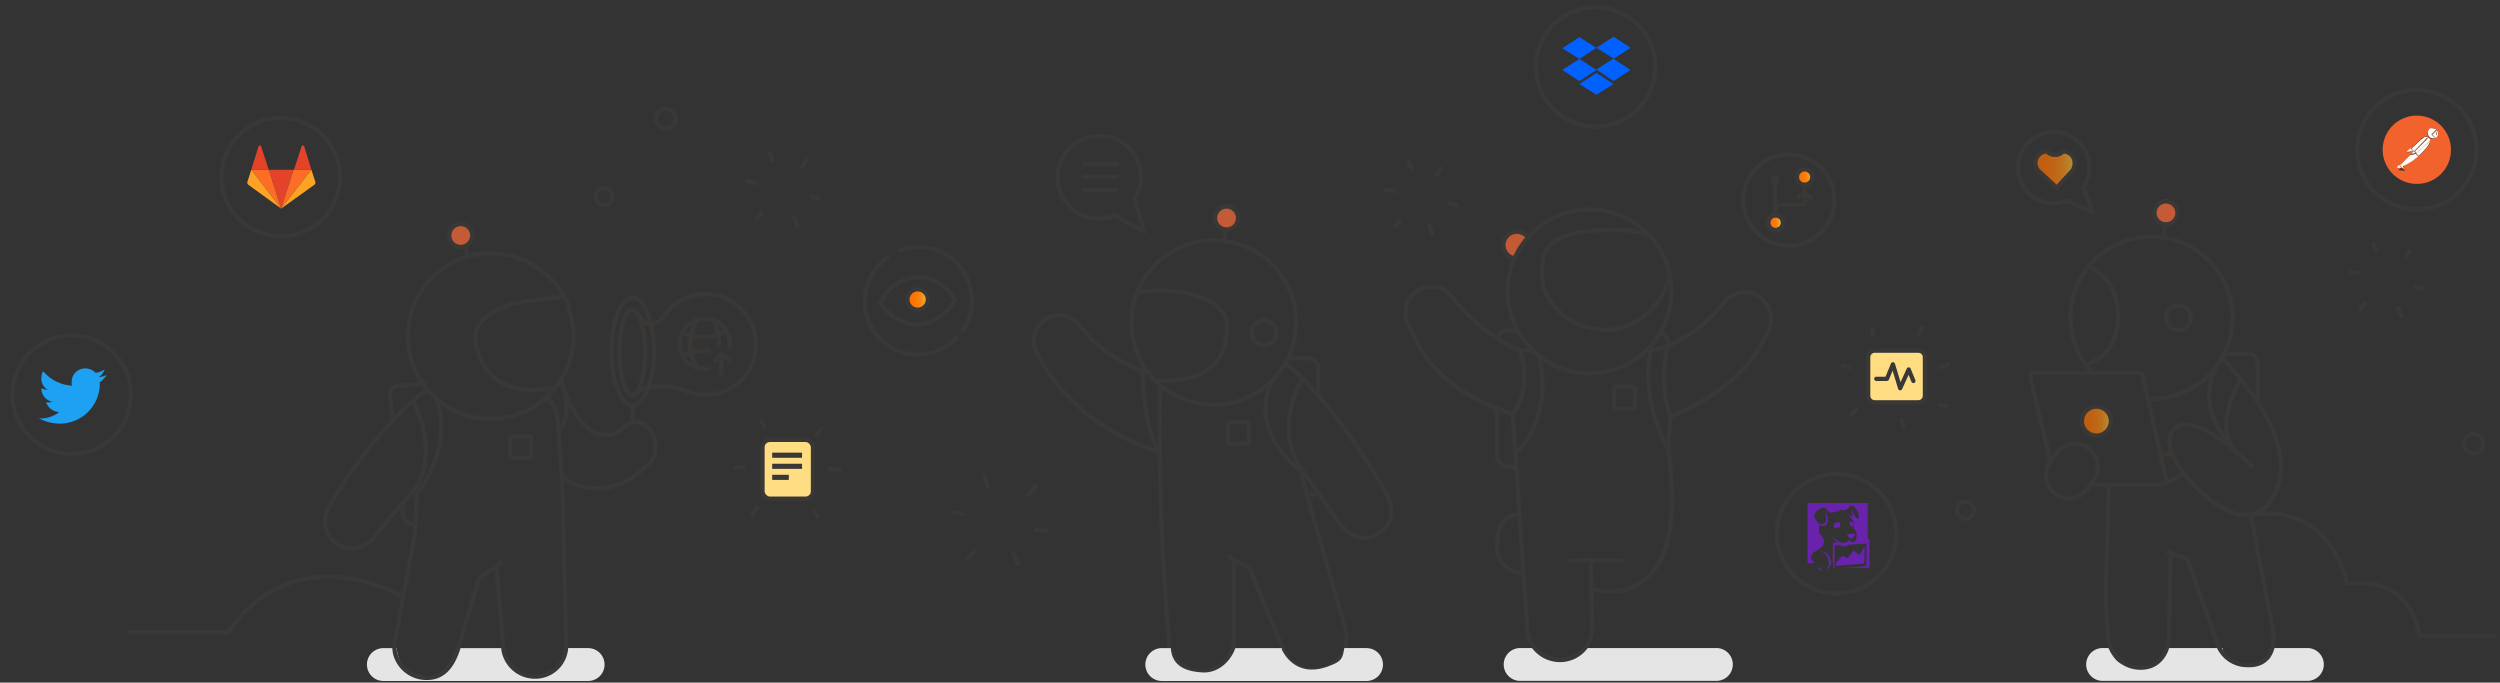 <svg xmlns="http://www.w3.org/2000/svg" xmlns:xlink="http://www.w3.org/1999/xlink" viewBox="0 0 586 160"><rect x="0" y="0" width="586" height="160" fill="#333333" stroke="none"/><defs><style>.cls-1,.cls-13,.cls-14,.cls-9{isolation:isolate;}.cls-2{fill:#e5e5e5;mix-blend-mode:multiply;}.cls-3{fill:#ffde83;stroke-miterlimit:10;}.cls-3,.cls-4{stroke:#3a3836;}.cls-4,.cls-8{fill:none;}.cls-4{stroke-linecap:round;stroke-linejoin:round;}.cls-13,.cls-14,.cls-5,.cls-9{opacity:0.7;}.cls-6,.cls-9{fill:#ff6c37;}.cls-7{fill:url(#linear-gradient);}.cls-10{fill:#3a3836;}.cls-11{fill:url(#linear-gradient-2);}.cls-12{fill:url(#linear-gradient-3);}.cls-13{fill:url(#linear-gradient-4);}.cls-14{fill:url(#linear-gradient-5);}.cls-15{fill:#1da1f2;}.cls-16{fill:#e24329;}.cls-16,.cls-17,.cls-18{fill-rule:evenodd;}.cls-17{fill:#fc6d26;}.cls-18{fill:#fca326;}.cls-19{fill:#6922ac;}.cls-20{fill:#6923ac;}.cls-21{fill:#f1622d;}.cls-22{fill:#fffaf6;}.cls-23{fill:#fff8f5;}.cls-24{fill:#fff7f2;}.cls-25{fill:#0061ff;}</style><linearGradient id="linear-gradient" x1="212.7" y1="988.2" x2="217.45" y2="988.2" gradientTransform="translate(0 -918)" gradientUnits="userSpaceOnUse"><stop offset="0" stop-color="#ff7002"/><stop offset="0.3" stop-color="#fe7304"/><stop offset="0.5" stop-color="#fc7c0a"/><stop offset="0.68" stop-color="#f88b15"/><stop offset="0.84" stop-color="#f3a125"/><stop offset="0.98" stop-color="#ecbd39"/><stop offset="1" stop-color="#ebc03b"/></linearGradient><linearGradient id="linear-gradient-2" x1="414.99" y1="970.2" x2="417.4" y2="970.2" xlink:href="#linear-gradient"/><linearGradient id="linear-gradient-3" x1="421.21" y1="959.5" x2="424.78" y2="959.5" xlink:href="#linear-gradient"/><linearGradient id="linear-gradient-4" x1="487.95" y1="1016.7" x2="494.8" y2="1016.7" xlink:href="#linear-gradient"/><linearGradient id="linear-gradient-5" x1="476.94" y1="957.75" x2="486.28" y2="957.75" xlink:href="#linear-gradient"/></defs><g class="cls-1"><g id="Layer_1" data-name="Layer 1"><path class="cls-2" d="M137.83,151.9h-5.18a7.51,7.51,0,0,1-4.85,6.32c-8,2.94-9.8-6-9.8-6l0-.3H107.11c-1.37,3.69-3.45,6.83-6.54,6.7-6-.24-7.38-4-7.59-6.7H89.86a3.85,3.85,0,0,0,0,7.7h48a3.85,3.85,0,0,0,0-7.7Z"/><path class="cls-2" d="M384.43,151.9H371.28c-2.07,2.8-2.16,2.83-5.26,2.7-6-.24-4.14-.9-6.58-2.7h-3.12a3.85,3.85,0,1,0,0,7.7h46a3.85,3.85,0,1,0,0-7.7h-5.17"/><path class="cls-2" d="M540.81,151.9h-7.88c-1.52,2.32.38,2.16-2.74,3.3-8,2.94-9.2-3-9.2-3l0-.3H508.1c-1.5,3.09-2.45,4.83-5.54,4.7-6-.24-7.38-2-7.59-4.7h-2.12a3.85,3.85,0,0,0,0,7.7h48a3.85,3.85,0,1,0,0-7.7Z"/><g id="Layer_1-2" data-name="Layer 1"><rect class="cls-3" x="178.73" y="103.11" width="11.83" height="13.78" rx="1.72"/><circle class="cls-4" cx="156.1" cy="27.8" r="2.3"/><line class="cls-4" x1="186.2" y1="50.9" x2="186.9" y2="52.9"/><line class="cls-4" x1="190.2" y1="46" x2="191.9" y2="46.4"/><line class="cls-4" x1="188.1" y1="39" x2="189" y2="37.6"/><line class="cls-4" x1="181.1" y1="37.7" x2="180.5" y2="36"/><line class="cls-4" x1="177.2" y1="42.9" x2="175.1" y2="42.5"/><line class="cls-4" x1="178.5" y1="49.9" x2="177.4" y2="51.2"/><circle class="cls-4" cx="284.5" cy="75.6" r="19.3"/><path class="cls-4" d="M289.2,131.4v19.2a7.6,7.6,0,0,1-7.6,6.8h0a7.55,7.55,0,0,1-7.6-7,596.39,596.39,0,0,1-2.1-59.7"/><path class="cls-4" d="M301.5,85.3c8.7,6.6,20.5,24.6,23.6,30.7,3.5,6.9-3,9.7-3,9.7s-4.3,2.1-8.3-3.3c-3.2-4.5-7.6-10.9-9.1-12.9,0,0-.1-.1-.1,0s-.1.1,0,.1l2.9,10.5,8,27.8a7.44,7.44,0,0,1-5.6,8.9,9.85,9.85,0,0,1-1.7.2h-.5a7.33,7.33,0,0,1-7-5l-7.8-18.8-4.8-2.6"/><path class="cls-4" d="M305.2,110.1s-7-8.2,0-21.2"/><path class="cls-4" d="M305.3,110.7s-13.1-9-7.1-21.4"/><path class="cls-4" d="M267.9,87.2s-.1,11.7,3.4,18.1"/><line class="cls-4" x1="287.1" y1="54" x2="287.1" y2="56.4"/><path class="cls-4" d="M292.3,104h-4.1a.43.43,0,0,1-.4-.4V99.4a.43.43,0,0,1,.4-.4h4.1a.43.43,0,0,1,.4.4v4.2A.43.43,0,0,1,292.3,104Z"/><path class="cls-4" d="M309,92.8V86.3a2.26,2.26,0,0,0-2.3-2.3h-4.6"/><path class="cls-4" d="M308.6,115.6a2.84,2.84,0,0,1-1.3.4h-1"/><g class="cls-5"><circle class="cls-6" cx="287.5" cy="50.7" r="2.7"/></g><circle class="cls-4" cx="287.5" cy="51.1" r="2.7"/><path class="cls-4" d="M266.5,68.6a30.31,30.31,0,0,1,8.5-.3c7.7.6,10.8,3.6,12.1,5.6a7.79,7.79,0,0,1,.5,4c-.5,3.5-1.1,12-16.8,11.3"/><circle class="cls-4" cx="296.3" cy="78" r="2.9"/><path class="cls-4" d="M268.5,87.2c-4.2-1.4-11.2-5.1-15.4-10.9a5.94,5.94,0,0,0-8.4-1.2l-.1.1h0a5.88,5.88,0,0,0-1.7,7.2c2.6,5.6,10.7,17.6,28.3,23.4"/><path class="cls-4" d="M133.4,72.5a29.87,29.87,0,0,1,1,5.2A19.41,19.41,0,1,1,127.6,64S132.4,67.7,133.4,72.5Z"/><path class="cls-4" d="M100.3,91.2c-9,6.2-19.6,21.1-22.9,27.1-3.8,6.8,2.6,9.8,2.6,9.8s4.2,2.3,8.4-3c3.4-4.4,7.9-9.3,9.4-11.3l-.5,11.3L92.6,150a8.08,8.08,0,0,0,0,3.1,7.59,7.59,0,0,0,7.2,5.8h0c4.1.1,6.3-2.7,7.7-7.2l4.8-16.1,5.1-3.7"/><path class="cls-4" d="M97.7,114.1s5.3-7.6-.9-20.1"/><path class="cls-4" d="M97.7,115.8s9.2-11,4.3-23"/><path class="cls-4" d="M92.1,98.6l-.7-5.8a2.21,2.21,0,0,1,2.2-2.4l5.9-.4"/><path class="cls-4" d="M132.4,69.5c-2.4.2-4.3.6-8.7,1.1-7.6.9-10.6,4.1-11.8,6.2a6.87,6.87,0,0,0-.3,4c.7,3.8,3.8,12.8,18.2,10.1"/><path class="cls-4" d="M130.9,101s1.3,15.3,1.1,20l.7,30.1a7.24,7.24,0,0,1-7.2,7.5h-.3a7.49,7.49,0,0,1-7.2-6.4L116.4,133"/><path class="cls-4" d="M131.53,89.21s3.27,8.19-.63,11.69c0,0,0-6.18-2.62-7.48"/><line class="cls-4" x1="108.9" y1="58" x2="109.7" y2="60"/><g class="cls-5"><circle class="cls-6" cx="107.9" cy="54.8" r="2.7"/></g><circle class="cls-4" cx="108" cy="55.2" r="2.7"/><path class="cls-4" d="M94.5,117.91l-.1,2.39a2.37,2.37,0,0,0,2.3,2.5h.7"/><path class="cls-4" d="M124.1,107.3H120a.43.43,0,0,1-.4-.4v-4.2a.43.43,0,0,1,.4-.4h4.1a.43.43,0,0,1,.4.4v4.2A.37.37,0,0,1,124.1,107.3Z"/><path class="cls-4" d="M132,90.65c1.2,4.6,5.5,10.55,7.8,11,2.1.4,4.1.7,6.1-1.2,2.1-2.1,4.1-2.1,6.2,0a6.25,6.25,0,0,1,0,8.3c-4.5,4.4-8.6,5.7-11.8,5.7a27.1,27.1,0,0,1-4-.4s-3.2-.8-4.2-2.3"/><ellipse class="cls-4" cx="148.2" cy="82.6" rx="3" ry="10"/><ellipse class="cls-4" cx="148.3" cy="82.4" rx="5" ry="12.6"/><line class="cls-4" x1="148.3" y1="95" x2="148.3" y2="99.1"/><path class="cls-4" d="M149,92.24s1.71-1.94,7.21-1.64a14.64,14.64,0,0,1,5,1.2A11.8,11.8,0,1,0,155.7,74s-3.36,5-6.56-.9"/><path class="cls-4" d="M163.2,75.1s-3.5,6.9.5,11.2"/><path class="cls-4" d="M160,77.9s4.4,2.7,10.2-.3"/><path class="cls-4" d="M166.2,82.2a10.9,10.9,0,0,0-6.1,1.3"/><path class="cls-4" d="M165.8,86.5h-.6a5.91,5.91,0,0,1-5.9-5.9,5.9,5.9,0,0,1,11.8,0,4.1,4.1,0,0,1-.1,1.1"/><path class="cls-4" d="M167.4,75.2a13.85,13.85,0,0,1,1.1,5.6"/><polyline class="cls-4" points="167.6 84.6 169.1 82.9 170.8 84.4"/><line class="cls-4" x1="169.1" y1="83.9" x2="169.1" y2="87.5"/><path class="cls-4" d="M210.7,58.8a12.42,12.42,0,0,1,16.2,7,12.58,12.58,0,0,1-1.2,11.6"/><path class="cls-4" d="M224.2,79.2a12.45,12.45,0,1,1-17.6-17.6,8.06,8.06,0,0,1,1.4-1.2"/><path class="cls-4" d="M223.9,70.2l-.1-.1c-4.5-7-12.9-6.8-17.2.3l-.3.4h0c4.4,7,12.8,7,17.2,0Z"/><circle class="cls-7" cx="215.1" cy="70.2" r="2.4"/><circle class="cls-4" cx="215.1" cy="70.2" r="2.4"/><path class="cls-8" d="M257.8,31.9a9.65,9.65,0,1,0-.5,19.3h.6a8,8,0,0,0,3.4-.7l6.9,3.8L266,46.6a9.7,9.7,0,0,0-3.1-13.3A10,10,0,0,0,257.8,31.9Z"/><path class="cls-4" d="M257.8,31.9a9.65,9.65,0,1,0-.5,19.3h.6a8,8,0,0,0,3.4-.7l6.9,3.8L266,46.6a9.7,9.7,0,0,0-3.1-13.3A10,10,0,0,0,257.8,31.9Z"/><line class="cls-4" x1="254.2" y1="38.5" x2="261.8" y2="38.5"/><line class="cls-4" x1="254.2" y1="41.5" x2="261.8" y2="41.5"/><line class="cls-4" x1="254.2" y1="44.5" x2="261.8" y2="44.5"/><line class="cls-4" x1="335" y1="52.8" x2="335.7" y2="54.8"/><line class="cls-4" x1="339.8" y1="47.7" x2="341.5" y2="48.1"/><line class="cls-4" x1="336.8" y1="40.9" x2="337.7" y2="39.5"/><line class="cls-4" x1="330.9" y1="39.7" x2="330.2" y2="37.9"/><line class="cls-4" x1="326.9" y1="44.8" x2="324.8" y2="44.5"/><line class="cls-4" x1="328.2" y1="51.8" x2="327.1" y2="53.1"/><path class="cls-4" d="M389.4,78a2.76,2.76,0,0,1,1.6,2.7"/><path class="cls-4" d="M351.2,78.8c.5-1,1.4-1.3,2.8-1.3h1.2"/><path class="cls-4" d="M355.4,109.5H354a2.89,2.89,0,0,1-3.1-2.5V96"/><path class="cls-9" d="M354.8,60.5a3.14,3.14,0,1,1,1.5-6.1c.1,0,.1,0,.2.1a3.36,3.36,0,0,1,1.6,1"/><path class="cls-4" d="M354.8,60.5a3.14,3.14,0,1,1,1.5-6.1c.1,0,.1,0,.2.1a3.36,3.36,0,0,1,1.6,1"/><circle class="cls-4" cx="372.6" cy="68.3" r="19.2"/><path class="cls-4" d="M355.1,104.9l2.9,42.7a7.7,7.7,0,0,0,7.5,7.1h0a7.54,7.54,0,0,0,7.7-7.2l-.3-16.2"/><line class="cls-4" x1="386.1" y1="82.1" x2="386.1" y2="82.1"/><line class="cls-4" x1="367.9" y1="131.4" x2="380.3" y2="131.4"/><path class="cls-4" d="M355.7,105.7s8.38-7.17,5.08-22.27"/><path class="cls-4" d="M359.5,82.3l-3.1-.2c-4.3-1.5-11.6-6.4-15.9-12.4a6.2,6.2,0,0,0-8.6-1.3c-.1,0-.1.1-.2.1h0a6.19,6.19,0,0,0-1.7,7.4c2.7,5.8,6.5,15.2,24.6,21.2l.5,7.8"/><path class="cls-4" d="M386.8,82h0a12.3,12.3,0,0,0,4.3-1A32.46,32.46,0,0,0,404,71a6.2,6.2,0,0,1,8.6-1.3l.2.2h0a6.22,6.22,0,0,1,1.8,7.4c-2.7,5.8-7.2,13.6-23,20.4L391,105"/><path class="cls-4" d="M354.6,97.1s4.6-5.2,1.8-14.8"/><path class="cls-4" d="M391,80.7s-2.5,9,.6,17"/><path class="cls-4" d="M356.9,134.5l-1.2-.3a6.53,6.53,0,0,1-3.3-1.9c-1.7-1.9-1.6-3.9-1.3-6l.1-1.2c.4-2.7,2.4-4.6,4.7-4.4h0"/><path class="cls-4" d="M373.8,138.2s23,6.9,17.2-33.1c0,0-6.6-10.3-4.1-23"/><path class="cls-4" d="M379.1,90.6h3.4a.79.79,0,0,1,.8.8V95a.79.79,0,0,1-.8.8h-3.4a.79.79,0,0,1-.8-.8V91.4C378.2,90.9,378.6,90.6,379.1,90.6Z"/><circle class="cls-4" cx="419.3" cy="46.9" r="10.7"/><circle class="cls-10" cx="416.1" cy="42.4" r="1.1"/><circle class="cls-4" cx="416.2" cy="52.2" r="1.2"/><circle class="cls-11" cx="416.2" cy="52.2" r="1.2"/><circle class="cls-4" cx="416.2" cy="52.2" r="1.8"/><line class="cls-4" x1="416.1" y1="43.2" x2="416.1" y2="50.2"/><path class="cls-4" d="M423,44l.1,1.8c0,.8.2,2.2-.4,2.2h-4.8c-1,0-1.7,0-1.7.9v1"/><polyline class="cls-4" points="421.6 46.2 423 45.2 424.4 46.4"/><circle class="cls-12" cx="423" cy="41.5" r="1.8"/><circle class="cls-4" cx="423" cy="41.5" r="1.8"/><path class="cls-4" d="M391.2,64.63c-.8,5.6-6.5,12.37-14.2,12.67-8.4.3-15.3-6.1-15.5-12a14.7,14.7,0,0,1,.6-5.9c1.2-3,4.7-5.1,14.2-5.5a29.49,29.49,0,0,1,9.8,1"/><line class="cls-4" x1="562.1" y1="72.1" x2="562.8" y2="74.1"/><line class="cls-4" x1="566.1" y1="67.2" x2="567.8" y2="67.6"/><line class="cls-4" x1="564" y1="60.1" x2="564.9" y2="58.8"/><line class="cls-4" x1="557" y1="58.9" x2="556.4" y2="57.2"/><line class="cls-4" x1="553" y1="64.1" x2="551" y2="63.7"/><line class="cls-4" x1="554.4" y1="71.1" x2="553.3" y2="72.4"/><line class="cls-4" x1="445.7" y1="98.4" x2="446.3" y2="100.2"/><line class="cls-4" x1="433.7" y1="86.1" x2="431.9" y2="85.8"/><line class="cls-4" x1="435.1" y1="96" x2="434.1" y2="97.1"/><line class="cls-4" x1="237.6" y1="129.9" x2="238.6" y2="132.2"/><line class="cls-4" x1="242.8" y1="124.2" x2="245.4" y2="124.5"/><line class="cls-4" x1="241" y1="116" x2="242.8" y2="114"/><line class="cls-4" x1="231.5" y1="114" x2="230.7" y2="111.6"/><line class="cls-4" x1="225.6" y1="120.5" x2="223.4" y2="120"/><line class="cls-4" x1="228.4" y1="129.1" x2="226.9" y2="131.1"/><line class="cls-4" x1="190.9" y1="119.6" x2="191.6" y2="121.1"/><line class="cls-4" x1="194.6" y1="109.9" x2="196.9" y2="110"/><line class="cls-4" x1="191.5" y1="101.9" x2="192.5" y2="100.4"/><line class="cls-4" x1="179.2" y1="100.2" x2="178.5" y2="98.8"/><line class="cls-4" x1="174.3" y1="109.5" x2="172.3" y2="109.5"/><line class="cls-4" x1="177.5" y1="118.9" x2="176.2" y2="120.7"/><rect class="cls-10" x="181" y="106.1" width="7" height="1.2"/><rect class="cls-10" x="181" y="108.7" width="7" height="1.2"/><rect class="cls-10" x="181" y="111.29" width="3.9" height="1.2"/><path class="cls-3" d="M439.4,82.2h10.3a1.54,1.54,0,0,1,1.5,1.5v9.1a1.54,1.54,0,0,1-1.5,1.5H439.4a1.54,1.54,0,0,1-1.5-1.5V83.7A1.54,1.54,0,0,1,439.4,82.2Z"/><polyline class="cls-4" points="439.8 88.8 442.3 88.8 443.7 85.4 445.4 91 447.4 86.6 448.5 89.3"/><line class="cls-4" x1="439" y1="78.6" x2="438.8" y2="77.1"/><line class="cls-4" x1="449.6" y1="78.3" x2="450.6" y2="76.8"/><line class="cls-4" x1="456.3" y1="95.1" x2="454.6" y2="94.8"/><line class="cls-4" x1="456.6" y1="85.3" x2="454.8" y2="86.1"/><circle class="cls-4" cx="460.7" cy="119.6" r="2"/><circle class="cls-4" cx="141.6" cy="46.1" r="2"/><path class="cls-4" d="M528.4,120.6s16.6-3.7,21.8,16.3c0,0,12.9-2.8,16.5,10.1a6.93,6.93,0,0,1,.3,2h0"/><path class="cls-4" d="M93.9,139.6s-24.6-14.3-40.4,8.6H30.1"/><line class="cls-4" x1="567.2" y1="149" x2="584.7" y2="149"/><path class="cls-4" d="M508.8,130l-.4,19.7c-.4,3.9-2.7,6.8-6.6,6.8h0a7.55,7.55,0,0,1-7.6-7c-1-11.5-.4-11.54.1-35.74"/><path class="cls-4" d="M527.6,120.7l5,26.1c1.1,4.7-.5,9.1-5.3,9.1h-.5a7.33,7.33,0,0,1-7-5L512.7,131l-4.5-1.5"/><path class="cls-4" d="M524.6,106.2s-6.5-4.1.5-17.1"/><path class="cls-4" d="M522.2,103.8c-2.5-3.5-6.7-9.6-2.7-17.9"/><path class="cls-4" d="M529.2,93.7V85a2,2,0,0,0-2-2h-5.8"/><line class="cls-4" x1="507.5" y1="52.8" x2="507.2" y2="55.5"/><g class="cls-5"><circle class="cls-6" cx="507.7" cy="49.5" r="2.7"/></g><circle class="cls-4" cx="507.7" cy="49.9" r="2.7"/><circle class="cls-4" cx="510.6" cy="74.5" r="2.9"/><path class="cls-4" d="M490.1,87.1a22,22,0,0,1-1.4-1.8c-.3-.4-.6-.9-.9-1.4A19,19,0,1,1,513.7,91a19.43,19.43,0,0,1-9.4,2.5h-.85"/><path class="cls-4" d="M490.1,113.6H507a.86.86,0,0,0,.8-.8v-.2L502.2,88a.76.76,0,0,0-.8-.6H476.7a.79.79,0,0,0-.8.8v.2l4.2,17.6.5,2.1"/><path class="cls-4" d="M480.5,108.4l1.5-2.1a5.3,5.3,0,0,1,7.4-1.3c.1.1.2.1.3.2h0a5.32,5.32,0,0,1,1.1,7.2l-1.4,2.1A5.42,5.42,0,0,1,482,116c-.1-.1-.2-.1-.3-.2h0A5.49,5.49,0,0,1,480.5,108.4Z"/><path class="cls-4" d="M527.8,109.3s-12-12.4-17.4-9.3,2.3,12,2.3,12,14.3,17.4,20.8,3.1c6-13.2-12.7-31.1-12.7-31.1"/><line class="cls-4" x1="511.6" y1="111.1" x2="507" y2="113.6"/><line class="cls-4" x1="506.7" y1="106.6" x2="509.3" y2="106.5"/><circle class="cls-13" cx="491.4" cy="98.7" r="3.4"/><circle class="cls-4" cx="491.4" cy="98.7" r="3.4"/><path class="cls-4" d="M490.7,63a11.51,11.51,0,0,1,5.5,8.2c1.1,6.3-1.1,12.4-7.1,14.2"/><path class="cls-4" d="M490.6,49.8,488.4,44h-.1a8.35,8.35,0,1,0-11.6,2.2,8.25,8.25,0,0,0,7.9.8Z"/><path class="cls-14" d="M486.3,38.2a2.69,2.69,0,0,0-2.7-2.7,2.66,2.66,0,0,1-3.8,0,2.69,2.69,0,0,0-2.7,2.7,2.81,2.81,0,0,0,1,2.1h0l4,3.7,3.7-4h0A3.45,3.45,0,0,0,486.3,38.2Z"/><path class="cls-4" d="M486.3,38.2a2.69,2.69,0,0,0-2.7-2.7,2.66,2.66,0,0,1-3.8,0,2.69,2.69,0,0,0-2.7,2.7,2.81,2.81,0,0,0,1,2.1h0l4,3.7,3.7-4h0A3.45,3.45,0,0,0,486.3,38.2Z"/><circle class="cls-4" cx="16.8" cy="92.5" r="13.9"/><circle class="cls-4" cx="430.5" cy="125.1" r="14"/><circle class="cls-4" cx="566.5" cy="35.1" r="14"/><path class="cls-15" d="M14,99.3a9.41,9.41,0,0,0,9.4-9.2v-.5A6.48,6.48,0,0,0,25,87.9a5.92,5.92,0,0,1-1.9.5,3.1,3.1,0,0,0,1.4-1.8,4.85,4.85,0,0,1-2.1.8,3.29,3.29,0,0,0-4.6-.2,3.1,3.1,0,0,0-1,2.4,2.2,2.2,0,0,0,.1.8A9.56,9.56,0,0,1,10.1,87a3.29,3.29,0,0,0-.4,1.7,3.06,3.06,0,0,0,1.5,2.7A4.19,4.19,0,0,1,9.7,91h0a3.23,3.23,0,0,0,2.6,3.2,3.81,3.81,0,0,1-1.5.1,3.48,3.48,0,0,0,3.1,2.3,7.6,7.6,0,0,1-4.1,1.5A2.2,2.2,0,0,1,9,98a10.63,10.63,0,0,0,5,1.3"/><circle class="cls-4" cx="65.8" cy="41.5" r="13.9"/><circle class="cls-4" cx="579.8" cy="104" r="2.3"/><circle class="cls-4" cx="374" cy="15.7" r="14"/><g id="Page-1"><g id="Fill-1-_-Group-24" data-name="Fill-1- -Group-24"><g id="Group-24"><g id="Group"><path id="Fill-4" class="cls-16" d="M65.9,48.9h0l2.9-9.1H63l2.9,9.1Z"/><path id="Fill-8" class="cls-17" d="M65.9,48.9,63,39.8H58.9Z"/><path id="Fill-12" class="cls-18" d="M58.9,39.8h0L58,42.6a.62.62,0,0,0,.2.7l7.7,5.6Z"/><path id="Fill-16" class="cls-16" d="M58.9,39.8H63l-1.8-5.5c-.1-.2-.2-.2-.4-.2s-.1.1-.2.2Z"/><path id="Fill-18" class="cls-17" d="M65.9,48.9l2.9-9.1H73Z"/><path id="Fill-20" class="cls-18" d="M73,39.8h0l.9,2.8a.62.62,0,0,1-.2.7l-7.8,5.6Z"/><path id="Fill-22" class="cls-16" d="M73,39.8H68.9l1.8-5.5c.1-.2.2-.2.4-.2s.1.1.2.2Z"/></g></g></g></g><g id="jmLRxk.tif"><path class="cls-19" d="M426.1,133.3c.2.1.4.3.6.3a2,2,0,0,0,1.3-.1,1,1,0,0,0,.5-.6,1.8,1.8,0,0,0,.2-1,3.32,3.32,0,0,0-.5-1.6,2,2,0,0,0-1.1-.9c-.2,0-.3-.1-.5-.1h0a2.23,2.23,0,0,1,1.4.3,2.7,2.7,0,0,1,.7.8,1.69,1.69,0,0,1,.3,1c0,.1,0,.1.1.1h.5v-4.3h1.1l-.1-.1a5.73,5.73,0,0,1-1.1-1.1c-.1-.1-.1-.1,0-.2l.1.1a5.72,5.72,0,0,0,1.6,1.1,1.42,1.42,0,0,0,.6.2,1.39,1.39,0,0,0,1.1-.2,5.5,5.5,0,0,0,.9-.7v.2c-.1.1-.1.2-.2.3v.1a.6.6,0,0,0,.4.1h.7a2.38,2.38,0,0,0,.5-1.8,1.42,1.42,0,0,0-.2-.6,2.18,2.18,0,0,0-.5-.8v-.9a2,2,0,0,0-.3-1.1l-.9-1.2-.2-.2h0a3.92,3.92,0,0,1,1,.8c0-.1.1-.1.1-.2v-.2a1.7,1.7,0,0,1-.1-.7v-.5a1.27,1.27,0,0,0-.1-.6v-.1h0a1.42,1.42,0,0,1,.2.6,2.11,2.11,0,0,0,.5,1.3,2.65,2.65,0,0,0,.5.6.31.31,0,0,0,.2.1.37.37,0,0,0,.3-.1v-.6a3.81,3.81,0,0,0-.8-1.7l-.3-.3a.62.62,0,0,0-.7-.2c-.2,0-.3.1-.5.3s-.3.3-.4.4a1.14,1.14,0,0,1-.8.3H432l-.7-.1.2-.2h0l-.2.1-.3.6h0l.2-.2h0c-.2.1-.3.2-.5.2,0-.1.1-.2.2-.3h-.2a2.19,2.19,0,0,0-.5.3h-.1c-.3.1-.6.1-.9.2h-.1a1.79,1.79,0,0,1-.7-.5c-.1-.1-.2-.2-.2-.3a.68.68,0,0,0-.8-.4,1.42,1.42,0,0,0-.6.2l-.7.2h.4l-.3.1c-.1,0-.2.1-.3.1h.3a4.7,4.7,0,0,0-.9.6l.4-.1a.1.1,0,0,1-.1.1c-.1.1-.1.2-.2.2a.62.62,0,0,0-.1.7,2.38,2.38,0,0,0,.6,1.1l.5.5a.76.76,0,0,0,.5.2h.1a4.88,4.88,0,0,0,.7-.3.6.6,0,0,0,.3-.6,1.1,1.1,0,0,0,0-.8,11,11,0,0,0-.2-1.8v-.1h0a12.09,12.09,0,0,1,.5,1.8,4.87,4.87,0,0,1,.1,1.2.37.37,0,0,1-.1.3,1,1,0,0,1-.4.5,1.48,1.48,0,0,1-1.3,0,.1.1,0,0,1-.1-.1h0a4.87,4.87,0,0,0-.1,1.2v.1a1.48,1.48,0,0,1,.1.7.6.6,0,0,0,.1.4c0-.1.1-.2.1-.3a.9.9,0,0,0,.1.5v.1a.37.37,0,0,1,.1-.3c.1.1.1.2.2.3v.1c0,.1.1.3.1.4h0v-.3h0a1.14,1.14,0,0,1,.3.8v.6a.91.91,0,0,1-.3.7,4.35,4.35,0,0,1-.7.6,6.73,6.73,0,0,1-1.1.7,2.36,2.36,0,0,0-.8.9,1.27,1.27,0,0,0-.1.6.52.52,0,0,0,.2.4,2.65,2.65,0,0,1,.5.6l.1.2h-1.6V117.9h14.1v8.4h.4V133a.1.1,0,0,1-.1.1h-8.4v-1.4h-.5a2.92,2.92,0,0,1-.2.9c-.1.2-.1.3-.2.4a1.7,1.7,0,0,1-1,.6,2,2,0,0,1-.8-.1,1.33,1.33,0,0,1-.6-.5.37.37,0,0,1-.1-.3Zm11.4-.7v-5.2h0l-1.5.1-2.8.2h-.1l-.2.2a1.49,1.49,0,0,1-.9.2l-.9-.3H430v5.3c0,.1,0,.1.1.1l1.1-.1,2.1-.1,2.1-.1,2.1-.3Z"/><path class="cls-20" d="M431,122.4a.37.37,0,0,1,.3.1c.1,0,.1.1,0,.1s-.1.1,0,.2a.75.75,0,0,1-.1.8h-.1a2.92,2.92,0,0,0-.9.2h-.1a.78.78,0,0,1-.1-1.1h0a.52.52,0,0,1,.4-.2A1.27,1.27,0,0,1,431,122.4Z"/><path class="cls-20" d="M434,126.2a.76.76,0,0,1-.5-.2,1.38,1.38,0,0,0-.4-.3c-.1-.1-.1-.1-.1-.2s.1-.2.2-.3a1.27,1.27,0,0,1,.6-.1h.8a.22.22,0,0,1,.2.2h0c0,.1,0,.1-.1.2a1,1,0,0,1-.4.5C434.3,126.2,434.1,126.2,434,126.2Z"/><path class="cls-20" d="M433.5,122.4a.37.37,0,0,1,.3-.1.65.65,0,0,1,.6.6v.6h0a.6.6,0,0,0-.4-.1h-.1l-.1-.1-.3-.6c0-.1,0-.1.1-.2s.1-.1,0-.1Z"/></g><polygon class="cls-19" points="430.3 132.6 430.3 132 431.8 130.3 433.1 130.8 434.5 129 435.8 130.1 437.1 128 437 132.1 430.3 132.6"/><g id="nm1JHk"><path class="cls-21" d="M566.5,43.1a8,8,0,1,1,8-8v.1A7.94,7.94,0,0,1,566.5,43.1ZM563,39.4h0l-.1-.1h0c0-.1,0-.1-.1,0h0l-.2.2h0l-.3.3s-.1,0,0,.1.1,0,.1,0l1.1.1h.3l-.2-.2h0Zm.5.2h0l.1-.2a2,2,0,0,1-.1-.5c0-.2,0-.2.1-.2l.2-.1a25.29,25.29,0,0,0,2.2-1.3,7,7,0,0,0,1-.8v-.1l-.5-.5h-.1l-1,.2c-.1,0-.2.1-.3.1l-.8.8-1.5,1.5v.1l.8.8c-.2.2-.2.2-.1.2Zm5.7-7.4a.52.52,0,0,0-.4-.2,1.27,1.27,0,0,0-.6.1,2.41,2.41,0,0,0-.8.6c-.7.6-1.4,1.3-2.1,2v.1l.5.5h.1l.3-.3,2.4-2.4a.68.68,0,0,1,.6-.4Zm0,.1a.37.37,0,0,0-.3.1l-.3.3-1.9,1.9-.7.7s-.1,0,0,.1l.3.3h.1l.2-.2,1.7-1.5,1.1-1a.44.44,0,0,0,.1-.5c0-.1-.1-.2-.3-.2Zm1-2.2a1.22,1.22,0,0,0-1.2,1.2,1.33,1.33,0,0,0,.3.8,1.24,1.24,0,0,0,1.4.4c.1,0,.1,0,0-.1l-.7-.8c-.1-.1-.1-.1,0-.2a9.43,9.43,0,0,0,1-1v-.1a1.08,1.08,0,0,0-.8-.2Zm-.6,3h0l-1.8,1.6c-.4.4-.9.8-1.3,1.2V36l.5.5h.1c.6-.6,1.2-1.2,1.8-1.9a4.13,4.13,0,0,0,.7-1.1v-.4Zm1.9-1.7a1.61,1.61,0,0,0-.3-.9h-.1l-.2.2-.7.7s-.1.1,0,.1l.7.7h.1a.89.89,0,0,0,.5-.8Zm-5.9,4h0l-.5-.5H565l-.4.4-.3.3v.1h.2Zm.5.5-.3-.3h-.1l-.4.4v.1h.3Z"/><path class="cls-22" d="M563.4,39.6h0l-.8-.8v-.1l1.5-1.5.8-.8a.37.37,0,0,1,.3-.1l1-.2h.1l.5.5v.1c-.3.3-.7.5-1,.8a15.92,15.92,0,0,1-2.2,1.3l-.2.1c-.1.1-.1.1-.1.2a4.33,4.33,0,0,1,.1.5v.1S563.5,39.6,563.4,39.6Z"/><path class="cls-22" d="M569.2,32.2c-.3,0-.4.2-.6.4l-2.4,2.5-.3.3h-.1l-.5-.5v-.1c.7-.7,1.4-1.3,2.1-2,.3-.2.5-.4.8-.6a.66.66,0,0,1,.6-.1C568.9,32,569.1,32.1,569.2,32.2Z"/><path class="cls-23" d="M569.2,32.3c.2,0,.3.1.4.3s0,.3-.1.5l-1.1,1-1.7,1.5-.2.2h-.1l-.3-.3v-.1l.7-.7,1.9-1.9.3-.3C568.9,32.3,569.1,32.3,569.2,32.3Z"/><path class="cls-22" d="M570.2,30.1a1.88,1.88,0,0,1,.8.2v.1l-1,1c-.1.1-.1.1,0,.2l.7.7c.1.1.1.1,0,.1a1.29,1.29,0,0,1-1.2-2.2.82.82,0,0,1,.7-.1Z"/><path class="cls-23" d="M569.6,33.1c0,.1-.1.3-.1.4a6.73,6.73,0,0,1-.7,1.1c-.6.7-1.2,1.3-1.8,1.9h-.1l-.5-.5v-.1c.4-.4.9-.8,1.3-1.2l1.9-1.6Z"/><path class="cls-24" d="M571.5,31.4a1.19,1.19,0,0,1-.5.9h-.1l-.7-.7v-.1l.7-.7.2-.2h.1A1.14,1.14,0,0,1,571.5,31.4Zm-.3-.1v-.2l-.1-.1-.1.1h0a.19.19,0,0,1,0,.3v.1h.1C571.3,31.6,571.3,31.5,571.2,31.3Z"/><path class="cls-24" d="M562.7,39.2h0l.3.2h0l-1.1-.1h-.1v-.1l.3-.3h0l.2-.2h.1m.1.1h0a4,4,0,0,1,.3.4Z"/><path class="cls-24" d="M565.6,35.4l-1.2.2h-.2v-.1l.3-.3.4-.4s0-.1.1,0l.6.6Z"/><path class="cls-24" d="M566.2,35.9l-.6.1h-.3v-.1l.4-.4h.1Z"/><path class="cls-21" d="M571.2,31.3a.37.37,0,0,1-.1.3H571v-.1h0a.19.19,0,0,0,0-.3v-.1h0c.1,0,.1,0,.1.1A.1.1,0,0,1,571.2,31.3Z"/></g><path class="cls-25" d="M374.2,11.2l-4,2.6,4,2.6-4,2.6-4-2.6,4-2.6-4-2.5,4-2.6Zm-4,8.5,4-2.6,4,2.6-4,2.5Zm4-3.4,4-2.6-4-2.5,4-2.6,4,2.6-4,2.6,4,2.6-4,2.6Z"/></g><path class="cls-2" d="M320.28,151.9h-5.17c-.44,2.65-.74,3.18-3.85,4.32-8,2.94-10.8-4-10.8-4l0-.3H289.57c-1.37,3.69-4.45,5.83-7.55,5.7-6-.24-7.38-3-7.58-5.7h-2.12a3.85,3.85,0,1,0,0,7.7h48a3.85,3.85,0,1,0,0-7.7Z"/></g></g></svg>